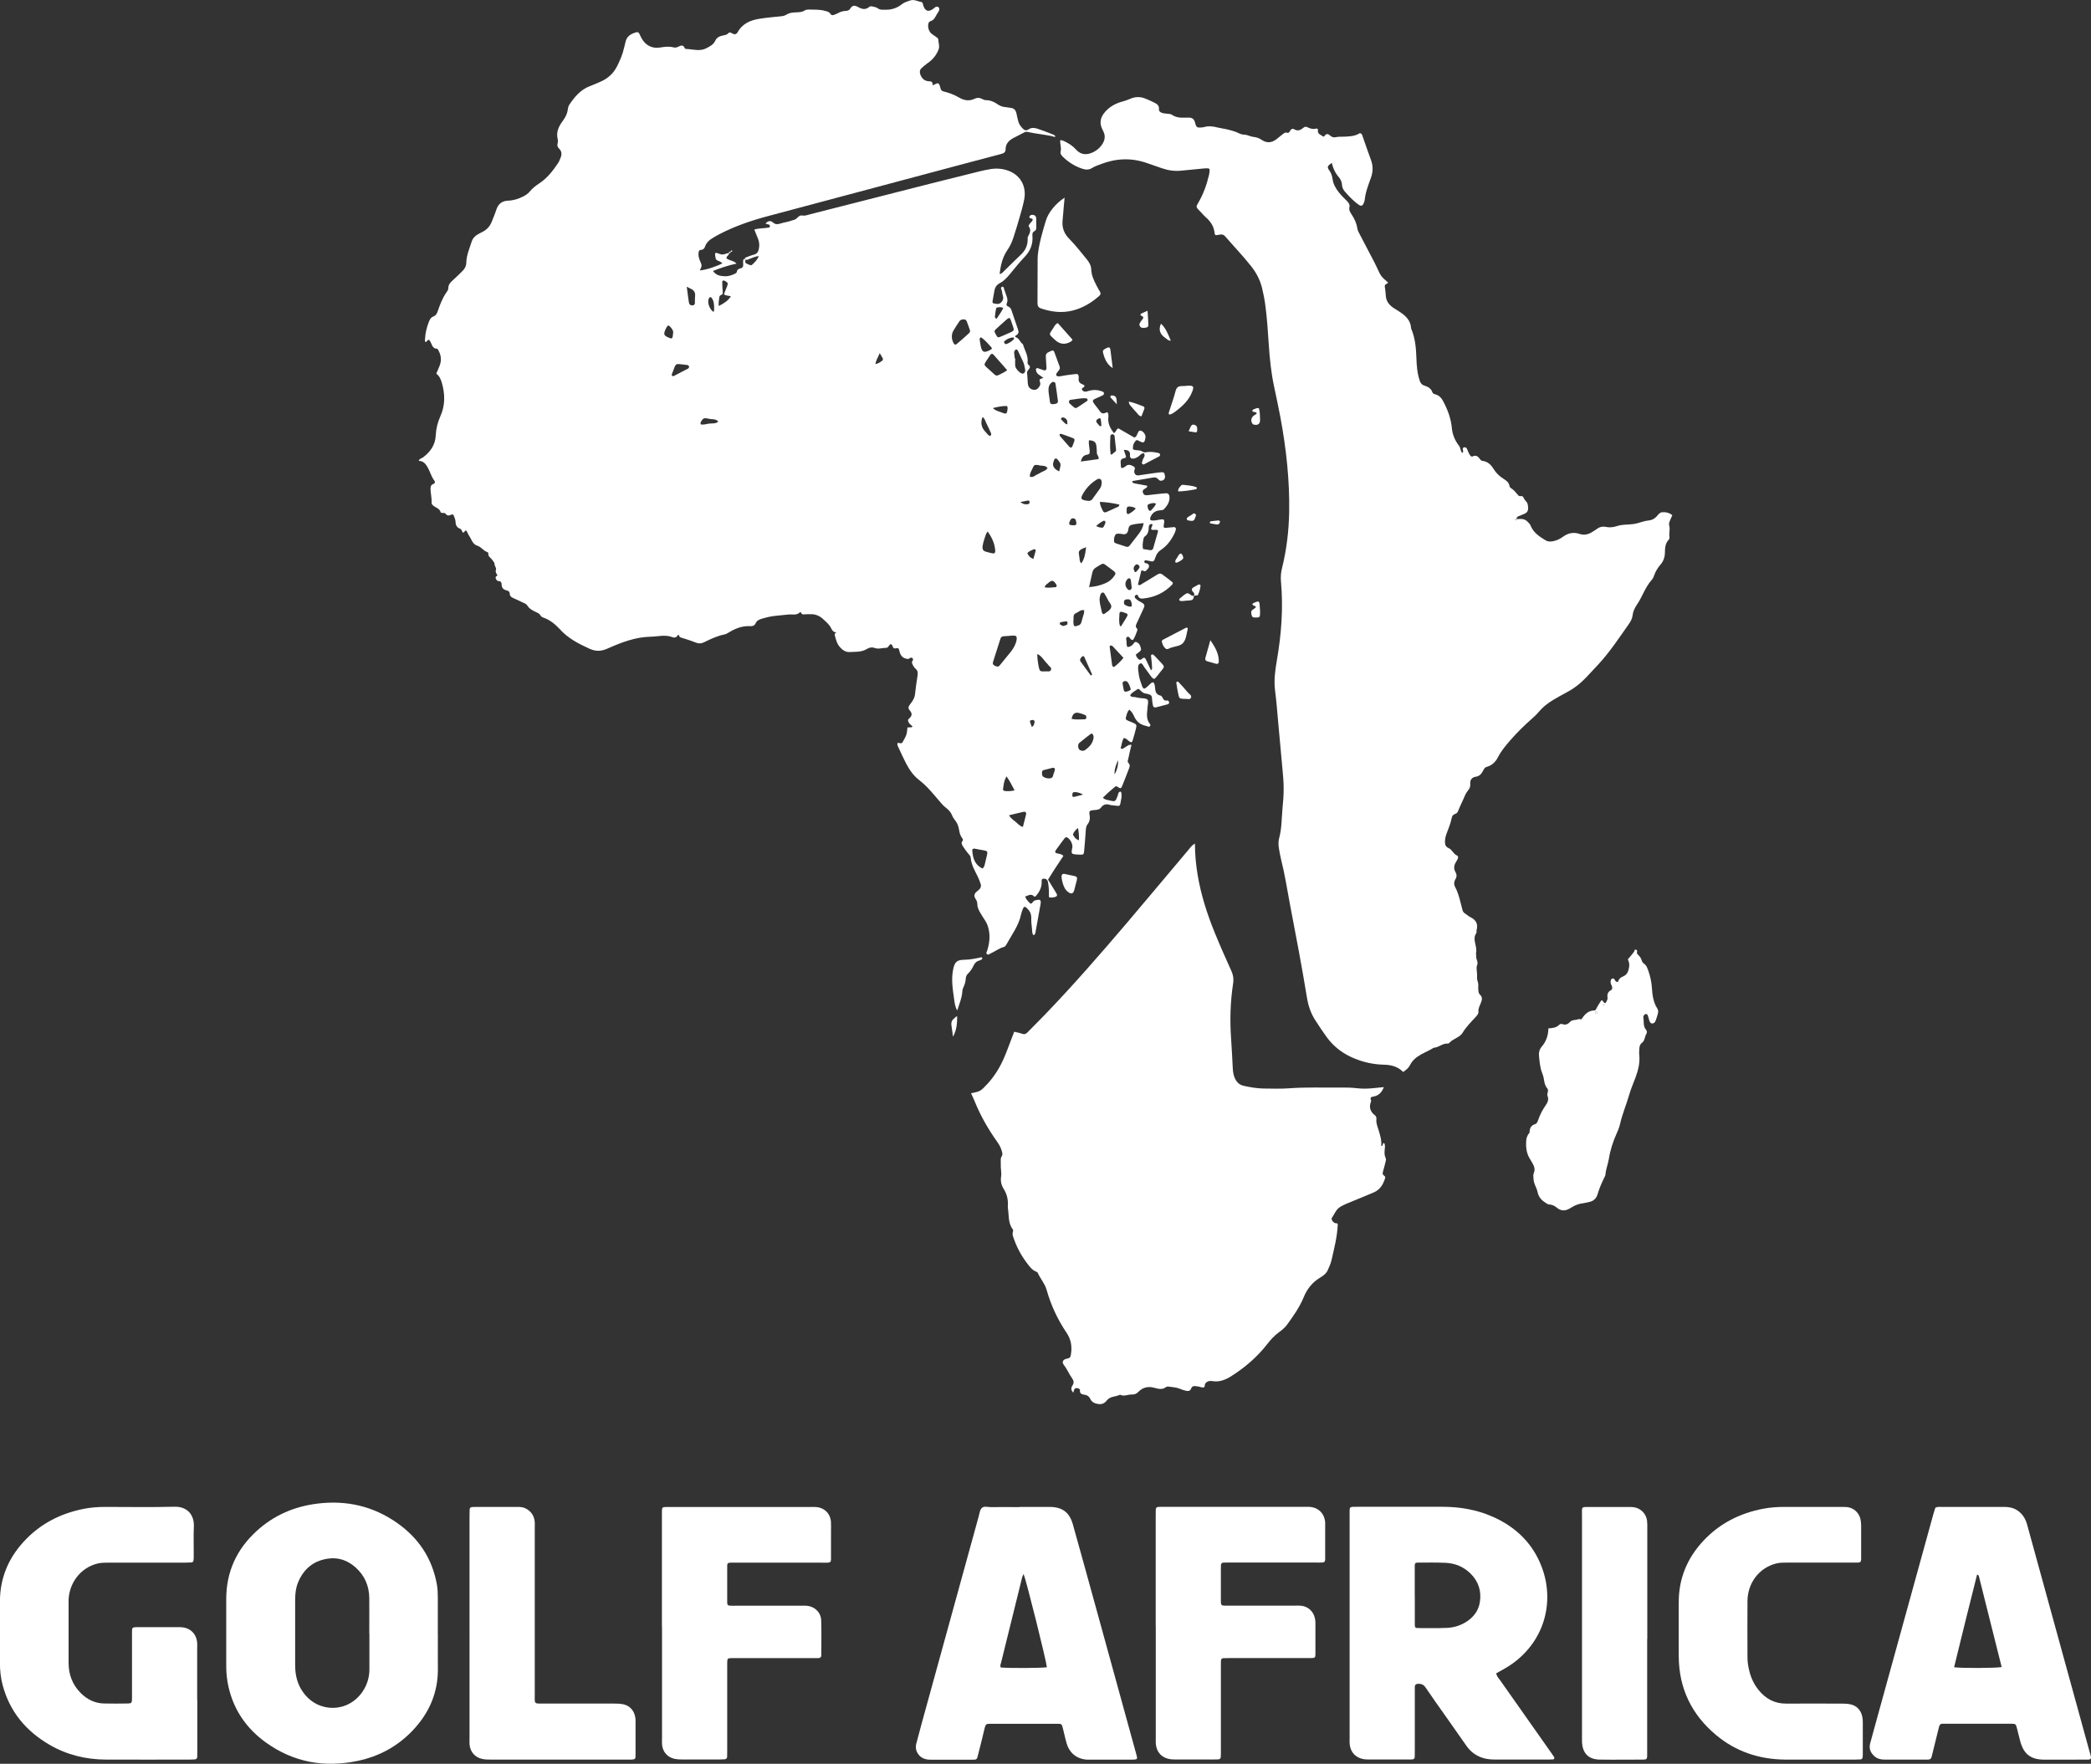 <?xml version="1.0" encoding="UTF-8"?>
<svg id="Layer_2" data-name="Layer 2" xmlns="http://www.w3.org/2000/svg" viewBox="0 0 341.05 287.67">
  <rect x="0" y="0" width="341.05" height="287.67" fill="#333333" stroke="none"/>
  <defs>
    <style>
      .cls-1 {
        fill: #fff;
        stroke-width: 0px;
      }
    </style>
  </defs>
  <g id="Layer_1-2" data-name="Layer 1">
    <g>
      <path class="cls-1" d="M184.45,121.88c-.14.59-.28,1.17-.4,1.77-.05.25-.21.56-.03.75.42.42.18.79.03,1.19-.34.89-.68,1.77-1.04,2.65-.15.37-.27.4-.66.14-.15-.1-.29-.22-.45-.09-.69.58-1.38,1.16-2.01,1.82.31.33.66.34.98.42,1.06.26,1.05.25,1.44-.78.08-.22.06-.52.36-.63.19-.07.29.22.26.74,0,.09,0,.17-.02.26-.31,1.64-.05,1.35-1.57,1.21-.09,0-.18-.01-.26-.04-.59-.2-1.08-.14-1.48.4-.35.48-.93.39-1.43.46-.42.06-.55.2-.48.59.12.62.12,1.17-.31,1.71-.3.38-.27.9-.31,1.37-.08.99-.14,1.98-.24,2.97-.06.6-.11.62-.74.6-.26,0-.52-.02-.78-.05-.49-.06-.57-.16-.49-.67.03-.17.07-.34.09-.51.06-.55-.38-1.36-.89-1.59-.09-.04-.28.02-.34.1-.45.58-.88,1.18-1.31,1.77-.13.17-.28.33-.26.58.36.32.92.13,1.34.57-.44.66-.9,1.34-1.34,2.02-.4.61-.78,1.24-1.17,1.86.36.58.72,1.16,1.07,1.74.11.18.23.37.33.56.13.24.07.43-.17.5-.33.09-.66.19-1.08.06,0-.75.01-1.52-.13-2.28-.03-.17-.06-.35-.15-.49-.16-.24-.44-.27-.7-.23-.19.03-.22.23-.21.41.05.92-.32,1.68-.91,2.36-.09.1-.23.22-.32.11-.49-.52-.94-.14-1.44,0,.09.47.43.75.71,1.06.13.15.31.15.43-.03.13-.18.26-.34.49-.4.75-.17,1-.17.85.7-.27,1.53-.55,3.06-.83,4.59-.03.17-.09.33-.32.4-.26-.31-.19-.71-.24-1.07-.08-.6-.13-1.21-.12-1.81,0-.61-.23-1.07-.66-1.48-.39-.38-.53-.37-.72.11-.11.28-.22.57-.28.86-.39,1.87-1.55,3.36-2.43,4.98-.08.14-.22.29-.37.33-.77.2-1.39.7-2.09,1.02-.22.1-.45.36-.69.13-.19-.17.01-.4.07-.59.33-1.09.48-2.19.25-3.32-.11-.56-.29-1.08-.61-1.56-.26-.4-.52-.8-.76-1.21-.26-.45-.5-.91-.5-1.45,0-.09-.02-.17-.03-.26-.04-.47-.58-.81-.42-1.32.13-.43.61-.6.86-.94.16-.21.23-.48.14-.74-.14-.41-.28-.82-.47-1.2-.5-1.01-1.07-1.98-1.17-3.14-.02-.28-.24-.44-.4-.65-.29-.37-.59-.75-.84-1.15-.17-.28-.38-.59-.07-.94.13-.15,0-.31-.1-.46-.29-.39-.41-.84-.48-1.32-.09-.6-.31-1.16-.71-1.64-.16-.2-.31-.42-.4-.66-.21-.55-.57-.95-1.03-1.3-.34-.26-.64-.58-.92-.91-1.09-1.28-2.13-2.6-3.49-3.64-1.26-.97-1.97-2.38-2.64-3.79-.28-.58-.54-1.17-.82-1.76-.08-.17-.06-.33,0-.5h-.02c.7.13.7.13.93-.3.18-.35.39-.68.51-1.05.11-.36.12-.76.17-1.15.25-.01.5-.02.67-.03.15-.06.18-.14.09-.21-.24-.19-.47-.38-.6-.66-.1-.21-.11-.37.1-.55.51-.45.56-.82.11-1.33-.26-.29-.24-.53-.07-.81.16-.26.37-.48.53-.74.2-.33.36-.67.4-1.08.11-1.03.26-2.06.42-3.08.06-.41.04-.77-.3-1.06-.3-.26-.48-.61-.61-.98-.1-.27.42-.53.03-.8-.28-.2-.45.18-.7.16-.77-.08-1.19-.46-1.38-1.28-.12-.49-.12-.53-.65-.45-.4.06-.38-.21-.49-.43-.15-.31-.33-.33-.53-.05-.13.19-.24.39-.47.39-.64,0-1.26.26-1.92.02-.42-.16-.84-.08-1.24.17-.88.54-1.89.45-2.85.5-.63.03-1.15-.34-1.56-.81-.5-.57-.67-1.29-.85-2-.06-.24.32-.38.28-.38-.72-.05-.79-.71-1.12-1.13-.35-.43-.77-.82-1.19-1.18-.55-.46-1.19-.7-1.92-.67-.39.01-.78-.01-1.17.03-.34.03-.4-.51-.5-.39-.56.62-1.28.34-1.93.41-.69.08-1.38.14-2.06.21-.78.07-1.53.26-2.28.48-.43.13-.81.29-1,.74-.16.38-.52.49-.86.47-1.37-.09-2.53.41-3.66,1.11-.18.11-.39.21-.6.25-1.16.23-2.21.73-3.26,1.25-.5.25-.96.25-1.48.03-.72-.3-1.47-.51-2.21-.75-.17-.05-.34-.09-.39-.28-.07-.23-.15-.28-.3-.05-.2.3-.5.36-.8.24-1.18-.47-2.38-.1-3.57-.08-2.52.05-4.82.95-7.07,1.95-.99.44-1.87.47-2.85.03-1.54-.7-3.04-1.45-4.3-2.61-.19-.17-.37-.36-.54-.55-.78-.82-1.62-1.56-2.72-1.93-.21-.07-.39-.19-.5-.39-.16-.29-.45-.39-.72-.52-.55-.26-1.09-.53-1.42-1.08-.16-.27-.48-.36-.75-.49-.51-.24-1.01-.49-1.53-.71-.34-.15-.58-.33-.58-.75,0-.28-.21-.43-.5-.5-.51-.12-.83-.41-.82-.99,0-.27-.12-.51-.45-.52-.25,0-.37-.17-.48-.37-.13-.25-.04-.4.19-.5.03-.01.06-.07.05-.09-.16-.29-.38-.52-.23-.94.09-.27-.26-.58-.24-.95,0-.17-.21-.36-.31-.54-.23-.39-.78-.58-.7-1.16,0-.06-.08-.17-.15-.19-.64-.19-1-.84-1.61-1.03-.56-.18-.84-.6-1.04-1.05-.18-.39-.46-.71-.61-1.1-.18-.47-.32-.4-.56-.06-.1.14-.22.04-.28-.09-.09-.2-.16-.42-.38-.5-.54-.18-.72-.65-.72-1.1,0-.37-.16-.64-.26-.95-.09-.29-.24-.31-.47-.21-.35.17-.63.19-.9-.18-.19-.25-.71.03-.81-.27-.2-.63-.82-.7-1.21-1.06-.13-.12-.26-.23-.25-.42.04-.77-.16-1.52-.18-2.28,0-.36.06-.68.48-.82.27-.09.28-.37.15-.53-.48-.62-.67-1.38-1.03-2.05-.33-.61-.71-1.17-1.52-1.18.11-.38.47-.39.7-.57,1.2-.9,2-2.03,2.07-3.58.05-1.09.31-2.13.76-3.13.8-1.78.77-3.61.24-5.45-.17-.59-.42-1.14-.91-1.49.19-.44.34-.79.49-1.15.38-.89.35-1.76-.12-2.61-.06-.11-.15-.3-.22-.3-.74,0-.83-.63-1.08-1.1-.26-.49-.3-.49-.78.02-.23-.15-.12-.38-.12-.56.04-.91.26-1.8.58-2.65.15-.4.32-.8.78-.98.39-.15.58-.47.71-.86.36-1.06.75-2.11,1.4-3.04.15-.21.33-.46.32-.7,0-.66.41-1.01.83-1.39.48-.43.94-.9,1.41-1.35.43-.4.69-.88.7-1.48.03-1.19.52-2.27.87-3.38.18-.56.56-.96,1.08-1.24.23-.12.46-.24.69-.36.73-.36,1.23-.94,1.52-1.69.25-.64.53-1.28.74-1.94.31-.94.94-1.42,1.91-1.46.88-.03,1.7-.29,2.48-.69.39-.2.75-.43,1.03-.77.44-.54.99-.97,1.57-1.35,1.3-.85,2.22-2.05,3.07-3.31.17-.25.27-.54.39-.82.24-.56.26-1.09-.22-1.55-.23-.23-.34-.47-.25-.81.06-.24.08-.52.02-.76-.28-1.12.17-2.05.8-2.9.45-.61.78-1.23.86-1.98.03-.25.11-.52.25-.72.85-1.27,1.81-2.42,3.3-3,.6-.23,1.2-.49,1.79-.75,1.24-.53,2.16-1.41,2.75-2.63.43-.9.84-1.8,1.05-2.78.07-.34.19-.67.25-1.01.19-1,.92-1.4,1.8-1.64.19-.05.35.03.44.19.15.26.25.55.4.81.67,1.17,1.72,1.7,3.03,1.49.73-.12,1.44-.21,2.17-.02.2.05.45.04.63-.04.46-.19.91-.55,1.22.19.02.06.15.1.22.11,1.1.03,2.21.45,3.31-.13.58-.31,1.15-.58,1.44-1.23.23-.52.73-.74,1.24-.84.35-.07.65-.1.91-.39.22-.25.48,0,.7.1.34.17.61.08.78-.22.78-1.44,2.1-1.99,3.6-2.22,1.15-.18,2.31-.29,3.47-.4.31-.03.59-.08.86-.25.49-.3.84-.35,1.53-.39.51-.03,1.03,0,1.49-.31.16-.11.41-.15.62-.15.91.02,1.82-.03,2.71.22.34.09.67.14.87.49.12.22.34.24.56.16.2-.08.41-.14.6-.25.38-.21.77-.37,1.22-.39.31-.01.67-.07.81-.33.43-.75.91-.55,1.5-.22.51.28,1.09.35,1.58-.07.2-.17.38-.16.59-.11.29.08.63.11.85.29.39.31.79.22,1.23.24,1.05.03,1.95-.29,2.76-.93.38-.3.85-.42,1.3-.58.67-.23,1.25.17,1.87.26.06,0,.13.11.17.18.04.07.03.17.06.25q.45,1.58,1.69.65c.23-.17.44-.47.79-.27.24.13.24.51-.05.9-.37.5-.5,1.2-1.24,1.42-.28.08-.37.46-.36.78.02.5.19.94.57,1.26.23.19.5.33.74.52.13.1.34.24.34.37.02.58.29,1.12.03,1.75-.38.92-.97,1.61-1.77,2.16-.35.25-.68.53-1,.82-.24.22-.3.52-.23.84.19.77.73,1.3,1.54,1.29.54,0,.49.34.54.66.97-.5.99-.5,1.26.47.08.28.18.44.48.52.88.21,1.72.52,2.51.98.82.49,1.68.66,2.59.21.37-.18.74-.19,1.12,0,.23.11.48.24.73.24.73,0,1.34.29,1.92.69.4.28.84.42,1.33.45.26.02.51.1.77.12.56.05.83.38.94.91.08.42.19.84.29,1.26.11.43.35.78.65,1.11.32.35.6.53,1.09.19.4-.28.93-.23,1.39-.08.86.29,1.7.62,2.55.95.14.06.33.12.36.33-.02.03-.05.08-.06.07-1.42-.4-2.89-.47-4.32-.79-.21-.05-.41-.09-.62.02-.61.32-1.23.62-1.84.95-.73.39-1.26.94-1.26,1.82,0,.52-.32.67-.71.77-1.71.46-3.42.91-5.14,1.36-11.02,2.94-22.04,5.87-33.06,8.82-2.68.72-5.29,1.62-7.76,2.9-.42.22-.83.46-1.23.71-.49.3-.9.7-1.09,1.24-.13.37-.3.61-.71.62-.27,0-.35.21-.38.44-.07.49.06.94.25,1.38.33.76.31.76-.04,1.53.96-.08,2.58-.59,3.66-1.15-.21-.3-.56-.34-.84-.5-.14-.08-.23-.21-.26-.4-.16-.9-.14-.96.7-.63.58.23.99-.1,1.48-.18l.02.02c.06.36-.4.43-.43.84.42.42,1.18.35,1.65.89-1.33.27-2.55.7-3.84,1.19.5.74,1.23.84,1.94.87.51.02,1.03-.13,1.5-.35.2-.09.43-.17.46-.41.06-.38.33-.46.63-.54.29-.07.42-.26.4-.57-.02-.26-.03-.51,0-.77.01-.17.17-.14.29-.14.16.2-.09.53.2.68.22.12.46.22.7.3.07.02.18,0,.24-.06.43-.38.84-.78,1.13-1.42-.61.02-1.02.29-1.46.42-.27.08-.53.33-.83.09-.03-.14,0-.24.15-.29.45-.16.89-.36,1.34-.47.5-.13.7-.47.79-.92.12-.56.09-1.12-.13-1.66-.19-.48-.38-.95-.61-1.51.78-.23,1.56-.19,2.31-.31.13-.02.25-.08.24-.24,0-.14-.09-.24-.22-.28-.08-.03-.17-.02-.25-.05-.08-.02-.16-.06-.25-.1.37-.39.77-.57,1.23-.16.37.33.76.31,1.21.16.45-.15.92-.22,1.38-.34.29-.08.57-.21.86-.27.5-.11.71-.81,1.3-.7.5.09.94-.11,1.38-.22,6.49-1.64,12.98-3.31,19.47-4.96,2.72-.69,5.45-1.37,8.17-2.04.59-.14,1.18-.27,1.78-.36.96-.14,1.9-.06,2.81.27,1.96.71,3.01,2.53,2.61,4.65-.2,1.06-.51,2.1-.81,3.14-.29,1.04-.62,2.07-.95,3.1-.23.75-.57,1.44-1.01,2.09-.79,1.16-1.08,2.48-1.25,3.87.37-.04.51-.27.7-.45.93-.9,1.84-1.83,2.79-2.72.7-.66,1.07-1.45,1.09-2.41,0-.17-.03-.37.05-.51.27-.54.59-1.05.13-1.66-.05-.06.02-.25.09-.35.12-.18.29-.32.42-.49.24-.3.14-.44-.22-.49-.13-.02-.23-.14-.19-.27.04-.11.15-.23.25-.26.46-.12.84.09.86.51.03.52,0,1.04.01,1.56,0,.23-.06.43-.28.54-.32.16-.38.41-.35.75.12,1.32-.3,2.44-1.23,3.42-.86.91-1.65,1.89-2.45,2.86-.47.57-.96,1.12-1.63,1.46-.5.26-.78.66-.88,1.21-.11.59-.22,1.19-.32,1.78-.02.12.03.28.17.31.42.09.87.21,1.22-.13.29-.28.44-.63.31-1.06-.07-.25-.12-.51-.15-.76-.03-.26-.37-.62.03-.75.29-.09.29.35.38.57.12.28.19.57.3.86.16.41.27.82.07,1.26-.11.24-.02.44.21.52.32.11.47.35.57.65.35,1.02.69,2.05,1.04,3.07.14.4.16.76-.31.99-.16.08-.23.24.04.34.52.2.63.82,1.08,1.1.28.99.91,1.89.76,2.98-.05.37.41.5.39.74-.02.26-.32.48-.44.74-.06.14-.02.34,0,.51.03.47.06.95.09,1.42.05.68.47,1.06,1.16,1.06.35,0,.86-.55.88-.98,0-.13-.03-.26-.08-.38-.19-.5.28-.41.57-.61-.25-.17-.47-.33-.69-.48-.27-.17-.44-.41-.5-.72-.02-.13-.05-.26.08-.34.06-.04.16-.04.23-.02.33.11.65.24.98.34.23.07.43-.09.42-.34-.03-.6-.06-1.21-.11-1.81-.04-.4.1-.67.46-.82.16-.07.31-.14.47-.22.2-.1.37,0,.43.15.31.81.6,1.62.89,2.43.08.22.02.43-.12.61-.11.14-.22.27-.32.41-.1.14-.19.34-.07.46.1.1.32.14.47.12.34-.03.68-.12,1.02-.17.56-.08,1.11-.16,1.67-.21.34-.03.43.08.46.45,0,.09.01.17,0,.26-.08.51.17.8.63.97.12.04.22.13.32.2,0,.22-.17.3-.3.38-.13.09-.17.21-.1.32.06.1.17.2.28.25.3.12.6-.02.88-.1.65-.18,1.28-.18,1.91.04.2.07.45.09.5.34.05.27-.19.35-.38.45-.19.1-.39.18-.59.27-.98.43-1.12.41-.31,1.43.19.24.38.47.55.73.28.43.6.57,1.07.29.17-.1.33.01.36.22.03.17.04.35.02.52-.13,1.02.31,1.83.89,2.61.4-.14.34-.62.74-.77.86.49,1.75,1.01,2.59,1.49.34-.07.37-.31.47-.49.15-.24.17-.65.55-.63.4.03.85.65.82,1.03-.02.21-.06.43-.13.63-.08.24-.26.32-.51.22-.08-.03-.16-.07-.24-.11-.23-.1-.51-.34-.71-.13-.33.34-.5.79-.47,1.29.01.17.16.19.28.22.42.1.9,0,1.26.26.29.21.52.13.82.09.6-.09,1.21.02,1.8.15.11.02.25.13.28.22.02.09-.05.28-.13.32-.83.45-1.68.89-2.52,1.32-.14.07-.36-.13-.32-.28.03-.12.09-.24.11-.37.07-.39.54-.7.22-1.17-.44-.02-.65.38-.97.58-.22.14-.45.25-.71.29-.37.06-.58-.1-.6-.46,0-.09.01-.17.01-.26q-.02-.73-1.01-.69c.13.38.25.74.35,1.04.01.24-.13.28-.25.3-.4.06-.65.23-.62.67.02.26.02.52.05.77.02.17.18.19.29.15.16-.05.33-.14.45-.25.44-.41.87-.24,1.3,0,.2.12.32.27.19.52-.05.11-.08.25-.06.37.04.4.31.63.7.58.77-.1,1.54-.23,2.31-.34.47-.07.94-.13,1.42-.17.39-.03.51.11.57.53.03.22.05.42-.11.61-.22.26-.68.35-.9.08-.25-.3-.51-.43-.89-.36-1.14.2-2.28.39-3.42.58,0,.26.15.33.33.37.71.13,1.42.26,2.12.39,0,.28-.17.35-.31.44-.27.16-.55.31-.4.7.11.29.25.47.84.39.56-.07,1.12-.14,1.67-.19.43-.05.86-.09,1.29-.11.29-.01.47.18.51.47.12.86-.31,1.5-.84,2.09-.23.25-.56.2-.85.24-.66.09-1.11.45-1.38,1.05-.07.16-.11.33,0,.54.58.16,1.16-.06,1.75-.13.41-.05.52.07.47.51-.03.21-.08.42-.09.64,0,.15.12.24.25.24.47-.03.94-.1,1.42-.13.25-.02.39.18.32.43-.06.21-.12.42-.22.61-.52,1.06-1.21,2.02-2.2,2.67-.48.31-.73.7-.9,1.2-.05.16-.11.33-.19.48-.09.16-.22.25-.43.2-.33-.07-.67-.14-1.01-.19-.05,0-.15.09-.18.15-.03.07,0,.16.03.23.01.04.06.08.09.08.31.04.62.14.64.5,0,.32-.27.53-.48.74-.24.26-.47-.1-.77-.02-.19.76-.38,1.54-.56,2.3.32.18.48,0,.64-.11.86-.51,1.71-1.02,2.55-1.55.29-.18.54-.2.82.02.57.45,1.19.85,1.7,1.33-.05.15-.06.25-.12.3-1.27,1.34-2.85,2.07-4.67,2.27-.41.04-.76.02-.92-.47-.06-.19-.29-.17-.43-.03-.14.14-.11.34.01.46.18.18.39.35.61.47,1.16.61.97.64.51,1.68-.28.63-.58,1.26-.87,1.88-.15.32-.32.62.04.93.06.05.05.25.01.35-.21.51-.36,1.06-.69,1.5-.11-.02-.2-.02-.26-.06-.25-.12-.32-.62-.69-.43-.26.13-.12.47-.1.71.02.3-.03.61.14.92.39,0,.71-.16.96-.49.28-.38.38-.4.66-.24.43.24.52.67.61,1.09.02.1-.07.25-.15.33-.22.2-.47.36-.68.52-.01.29.14.45.27.62.22.3.46.35.75.08.23-.22.44-.22.59.11.26.58.55,1.16.84,1.78.3-.24.14-.5.16-.72.01-.21-.03-.43-.05-.65-.04-.34-.08-.68-.11-1.03,0-.06.08-.15.14-.17.07-.02.18-.01.24.03.19.17.38.35.55.54,1.58,1.77,1.47,1.06.15,2.85-.15.21-.34.38-.5.55-.34-.01-.46-.27-.62-.47-.34-.45-.65-.92-1-1.36-.21-.26-.37-.79-.68-.69-.45.14-.4.7-.36,1.11.06.56.13,1.12.31,1.65.54,1.65.48,1.72,1.68.55.06-.06.13-.12.2-.16.18-.11.34-.07.41.12.07.2.13.42.14.63.03.64.15,1.2.92,1.36.13.03.27.23.33.37.16.38.41.5.8.42.07-.01.21.15.24.25.06.19-.06.33-.25.38-.63.17-1.25.33-1.88.49-.25.06-.43-.03-.49-.27-.07-.29-.11-.59-.14-.89-.07-.69.06-.87-.98-1.08-.13-.03-.27-.03-.38-.09-.15-.08-.29-.18-.41-.29-.45-.46-.45-.48-.86-.18-.34.25-.74.43-.96.84.2.35.54.23.81.29.29.07.59.13.89.16,1.31.1,1.34.14,1.15,1.38-.02.13-.02.26-.03.39-.1.86-.19,1.72.42,2.46.08.1.08.24-.01.36-.1.13-.23.07-.35.04-.08-.02-.16-.07-.24-.08-.9-.19-1.56-.64-1.96-1.51-.19-.41-.4-.85-.83-1.15-.31.34-.39.71-.49,1.07-.14.48-.1.56.39.77.2.09.4.15.6.24.71.3.76.37.59,1.05-.17.67-.36,1.33-.56,1.99-.06.19-.21.24-.4.13-.33-.19-.54-.55-.99-.64-.36.51-.34,1.13-.54,1.66.28.26.43.04.59-.05.26-.15.51-.32.77-.48.1.11.2.22.29.33ZM164.89,103.69c-.37.03-.8.05-1.24.09-.24.02-.39.15-.47.38-.41,1.27-.82,2.55-1.22,3.82-.09.29.02.49.31.61.44.19.58.19.8-.08.6-.73,1.2-1.47,1.8-2.21.41-.51.72-1.08.9-1.71.06-.2.07-.43.05-.64,0-.1-.14-.24-.24-.26-.21-.04-.43-.01-.7-.01ZM177.62,95.76c1.05-.08,1.87-.29,2.66-.63.44-.19.83-.45,1.15-.81.72-.83.65-.9-.17-1.48-.11-.07-.21-.15-.31-.23-1.23-.88-.79-.87-2.2-.05-.32.19-.5.46-.58.8-.17.75-.34,1.49-.54,2.4ZM186.53,85.32c-.7.06-1.29.12-1.88.26-.27.06-.47.19-.55.47-.1.33-.07.71-.36.95-.35.28-.74.05-1.12.05-.13,0-.26-.02-.39,0-.08,0-.18.03-.23.09-.27.31-.31.71-.3,1.1,0,.34.32.37.55.46.45.16.91.28,1.35.44.28.11.49.06.67-.18.47-.62.96-1.22,1.43-1.84.36-.48.7-.98.83-1.79ZM155.25,54.94c0,.39.12.75.32,1.09.09.16.26.25.43.11.53-.44,1.06-.89,1.57-1.36.87-.78.73-.58.38-1.64-.08-.25-.18-.49-.27-.73-.12-.29-.35-.35-.64-.31-.22.03-.42.09-.55.29-.33.51-.68,1-.98,1.53-.17.3-.27.64-.26,1.01ZM164.28,60.38c-.79-.89-1.5-1.7-2.21-2.51-.17-.2-.36-.22-.53,0-.08.1-.15.21-.22.32-.98,1.53-1.05,1.11.29,2.34,1.05.97.75.89,2.08.23.15-.07.28-.18.59-.38ZM179.69,78.79s0-.09,0-.13c-.01-.51-.34-.72-.76-.47-.9.54-1.62,1.26-2.17,2.14-.62.99-.51,1.21.62,1.35.32.04.59,0,.79-.28.4-.55.81-1.1,1.2-1.66.2-.28.31-.61.31-.96ZM186.45,89.55c.38.06.75.13,1.14.18.24.03.43-.07.5-.3.27-.91.53-1.82.78-2.73.04-.14-.05-.26-.19-.28-.21-.02-.43.02-.64.01-.3-.02-.35-.17-.21-.42.06-.11.09-.24.13-.36.04-.1,0-.17-.11-.18-.08,0-.18,0-.24.03-.15.1-.23.25-.24.43-.02.61-.08,1.2-.67,1.58-.12.08-.18.29-.21.45-.08.5-.2,1.01-.05,1.57ZM162.89,55.01c.08-.02.17-.04.24-.07.59-.25,1.19-.5,1.78-.77.44-.2.52-.36.35-.81-.67-1.85-.33-1.91-1.87-.54-.32.29-.64.58-.96.87-.14.12-.26.28-.2.45.1.28.27.53.42.78.04.06.15.07.23.1ZM160.27,141.66c.28-.29.32-.55.38-.8.56-2.56.88-1.88-1.71-2.45-.04,0-.09,0-.13,0-.13.04-.24.11-.23.26.08,1.25.38,2.38,1.68,2.99ZM176.27,75.28c1.08-.15,2-.28,2.91-.4.1-.45-.29-.66-.28-1.01,0-.34-.03-.69-.06-1.03-.07-.74-.37-.99-1.23-1.03-.08.56.08,1.11.12,1.66.03.5,0,.62-.5.71-.57.11-.77.46-.95,1.1ZM161.09,86.68c-.35.44-.41.92-.57,1.35-.12.32-.19.66-.25,1.01-.08.58.07.81.6.96.33.1.67.18,1.01.25.31.07.47-.08.45-.43-.08-1.15-.53-2.15-1.24-3.13ZM171.02,63.88c.08.56.15,1.11.23,1.67.05.34.27.4.56.37.13-.01.26-.03.38-.06.24-.06.39-.21.36-.46-.12-.94-.25-1.88-.4-2.82-.05-.29-.35-.38-.59-.21-.53.38-.57.93-.54,1.51ZM183.24,107.29c-.6-.64-1.17-1.27-1.76-1.89-.07-.08-.22-.13-.33-.12-.16.01-.17.18-.15.3.11.89.23,1.78.36,2.67.03.19-.02.43.33.55.54-.41,1.06-.89,1.55-1.51ZM179.34,97.72c.03.32.04.58.09.83.09.46.2.92.31,1.38,0,.04.03.08.06.11.09.1.22.17.33.08.4-.31.94-.56,1.1-1.05.14-.42-.29-.77-.47-1.14-.17-.35-.37-.68-.56-1.02-.08-.14-.17-.31-.39-.26-.19.04-.28.21-.33.36-.08.24-.11.5-.14.69ZM118.08,47.97c.19-.48.38-.91.54-1.35.15-.43.09-.53-.37-.8-.25-.14-.45-.07-.45.18.01.51.02,1.03.08,1.54.03.29.01.49-.31.59-.1.03-.21.17-.23.27-.07.49-.17.98-.11,1.51,1.05-.54,1.45-.86,1.98-1.54-.33-.22-.78-.05-1.14-.4ZM178.37,120.25c0-.12,0-.17-.02-.21-.05-.11-.08-.25-.16-.33-.1-.11-.24-.05-.34.03-.61.47-1.22.94-1.81,1.43-.26.22-.24.77-.02,1.06.17.22.67.31.94.12.76-.53,1.34-1.19,1.41-2.1ZM165.54,58.48s.03,0,.04,0c0,.39-.02.78,0,1.16.04.56.99,1.49,1.36,1.27.5-.3.19-.85.13-1.29-.03-.25-.15-.5-.25-.73-.25-.55-.51-1.09-.77-1.64-.08-.16-.21-.32-.38-.22-.13.08-.26.28-.26.42,0,.34.07.68.11,1.02ZM164.57,132.97c.33.55.75.79,1.1,1.09.35.29.64.68,1.17.81.18-.69.35-1.34.51-2.01.08-.32-.09-.52-.4-.45-.75.16-1.49.35-2.37.56ZM170.45,109.51c.32-.07.78.13.95-.21.21-.43-.31-.62-.49-.93-.02-.04-.05-.07-.08-.1-.55-.52-.89-1.25-1.6-1.59-.14-.07.07,1.87.32,2.55.07.19.22.25.39.27.17.02.34,0,.51,0ZM175.09,101.15s-.01,0-.02,0c.01.26,0,.52.05.77.02.09.18.25.24.23.4-.1.87-.13,1.01-.65.07-.25.14-.49.21-.74.11-.4.3-.79.25-1.23-.56-.14-.92.31-1.36.49-.26.1-.38.33-.37.62,0,.17,0,.34,0,.51ZM179.4,81.85c0,.6.28,1.03.49,1.48.1.23.3.29.53.2.55-.24,1.09-.47,1.63-.74.2-.1.5-.11.52-.49-1.03-.25-2.07-.38-3.16-.45ZM177.38,65.14c-.06-.06-.11-.16-.17-.17-.9-.08-1.78.16-2.66.25-.18.02-.27.4-.13.54.24.24.5.46.76.68.14.12.32.15.48.05.57-.37,1.14-.74,1.7-1.13.04-.03.02-.15.03-.23ZM110.74,59.38c-.33-.05-.56.08-.68.41-.16.44-.34.87-.5,1.3-.02.06.03.17.09.22.05.04.16.06.22.03.8-.4,1.59-.81,2.37-1.23.09-.05.17-.22.15-.32-.02-.1-.15-.23-.25-.25-.46-.07-.93-.11-1.41-.16ZM169.24,75.84c-.49-.04-.59,0-.79.47-.19.46-.53.89-.47,1.44.58.21.91-.31,1.37-.45.08-.03.15-.08.23-.13.42-.29.98-.35,1.28-.82-.37-.54-1-.3-1.5-.49-.04-.01-.09-.01-.13-.02ZM112.01,46.76c.12.9.21,1.57.3,2.24.02.17.05.34.1.5.06.22.37.37.63.3.18-.05.3-.16.3-.35.01-.38-.01-.77.03-1.15.07-.6-.18-.97-.71-1.21-.15-.07-.29-.14-.65-.33ZM173.01,70.74c-.08.05-.18.09-.19.14-.02.07.01.17.06.23.5.58,1,1.16,1.51,1.73.23.26.42.22.55-.12.52-1.33.46-1.09-.62-1.52-.43-.17-.88-.31-1.31-.46ZM164.17,126.63c-.44.73-.48,1.45-.58,2.14,0,.06.08.16.14.19.27.13,1.2.1,1.75-.05-.4-.75-.76-1.51-1.31-2.28ZM159.79,55.42c.04.26.08.52.12.77.23,1.32.55,1.47,1.74.81.12-.07.17-.21.07-.32-.51-.57-1-1.15-1.62-1.61-.13-.1-.24,0-.29.13-.03.07-.02.16-.02.23ZM171.73,125.22c-.43.11-.93.23-1.42.36-.17.04-.34.12-.35.31-.01.29-.05.65.24.82.37.22.81.32,1.23.2.31-.09.34-.46.43-.74.07-.2.16-.4.19-.61.03-.16,0-.34-.32-.34ZM160.24,68.03q-.47,1.31.37,2.27c.17.19.34.38.51.57.12.14.29.27.44.18.15-.08.13-.29.05-.46-.25-.54-.48-1.1-.76-1.62-.17-.33-.22-.75-.61-.94ZM177.92,110.18c.07-.05.15-.09.22-.14-.43-.97-.85-1.94-1.29-2.9-.09-.19-.27-.15-.41,0-.22.23-.39.48-.17.79.54.75,1.1,1.5,1.65,2.25ZM114.28,69.21c.45.11.87-.04,1.29-.11.53-.09,1.13.07,1.59-.34-.43-.51-1.08-.32-1.62-.48-.12-.04-.26-.04-.38-.06-.29-.05-.51.06-.66.3-.11.18-.29.33-.23.69ZM182.84,102.16c.29-.46.58-.92.86-1.39.34-.59.31-.65-.37-.87-.12-.04-.24-.08-.37-.11-.21-.06-.36.07-.37.24-.02.67-.14,1.35.07,2.02,0,.03.07.05.17.11ZM109.79,54.34c.07-.32-.12-.63-.38-.94-.36-.41-.49-.41-.72.04-.57,1.11-.49,1.32.67,1.74.21.07.31-.06.35-.24.04-.16.04-.34.07-.6ZM174.8,117.26c.68.14,1.37.07,2.06.06.19,0,.33-.09.33-.3,0-.18-.05-.35-.24-.42-.28-.11-.57-.21-.86-.29q-1.11-.33-1.3.95ZM177.15,89.25c-1.49.53-1.21.71-1.09,1.7.04.32.02.68.31.93.45-.67.61-1.21.78-2.63ZM172.76,76.89c.3-1.21.31-1.21-.13-1.78-.1-.13-.24-.31-.38-.33-.26-.03-.31.24-.38.43q-.46,1.06.89,1.67ZM161.95,66.56c.43.45.92.51,1.34.68.87.36.97.35,1.06-.71,0-.07-.05-.15-.1-.31-.74-.03-1.46.13-2.3.33ZM181.16,74.14c.35,0,.44-.31.67-.41.17-.08.22-.25.2-.43-.08-.72-.15-1.44-.24-2.15-.02-.18-.14-.32-.33-.32-.19,0-.34.11-.35.3-.04,1-.11,2.01.05,3.01ZM116.48,50.34c0-.72-.04-1.31-.45-1.8-.09-.11-.24-.11-.32,0-.48.63,0,1.83.57,2.27.09.07.17,0,.18-.08.01-.17.02-.34.02-.39ZM163.64,50.24c-.35-.19-.61-.14-.86-.12-.11,0-.29.09-.3.17-.09.37-.14.75-.18,1.13-.02.18-.13.43.26.56.34-.54.75-1.06,1.07-1.73ZM184.44,112.45c-.11-.42-.25-.86-.54-1.22-.13-.17-.38-.17-.59-.1-.21.07-.22.23-.2.4.06.37.11.75.21,1.12.02.08.21.19.29.17.28-.06.59-.08.83-.38ZM170.42,95.8c.58.12,1.16,0,1.73-.03.17,0,.26-.24.16-.39-.51-.8-.72-.84-1.45-.2-.17.15-.43.25-.45.62ZM167.55,90.23c.38.64.38.63.99.95.13-.45.26-.89.38-1.34.05-.17-.15-.32-.32-.25-.38.17-.78.31-1.05.64ZM184.58,95.77c-.04-.34-.08-.72-.13-1.1-.02-.17-.09-.35-.28-.35-.11,0-.24.09-.32.18-.44.54-.38,1.19.16,1.69.07.06.24.05.35.03.06-.01.13-.1.17-.17.04-.07.04-.16.06-.28ZM184.53,98.93c.03-.09.08-.16.08-.24,0-.13-.03-.26-.06-.38-.11-.49-.31-.62-.82-.55-.23.03-.39.15-.41.41-.02.23.03.43.25.54.31.14.61.29.97.22ZM174.99,136.12c.38.63.39.63.98.95.05-.66-.01-1.27-.14-2.03-.45.35-.69.68-.84,1.08ZM185.26,82.93c-.41-.28-.75-.29-1.09-.32-.26-.02-.39.13-.4.37-.01.21-.02.43,0,.63.02.2.17.29.35.2.41-.22.8-.47,1.13-.88ZM175,85.68c.49.02.61-.1.55-.51-.02-.16-.08-.33-.16-.47-.13-.19-.55-.22-.68-.06-.26.31-.41.8-.26.92.03.03.07.06.11.06.17.03.34.05.45.06ZM188.52,82.13c-.39-.17-.75-.03-1.11.08-.17.05-.28.19-.24.39.05.26.08.54.31.69.15.1.31-.07.41-.21.23-.3.56-.53.64-.96ZM143.49,57.6c-.3.71-.61,1.15-.7,1.78.49-.09.79-.32,1.09-.54.16-.12.16-.3.07-.46-.1-.19-.21-.36-.46-.78ZM178.8,85.82c.26.1.37.16.49.18.61.14.65.11.88-.41.05-.12.11-.24.13-.36.01-.07-.01-.18-.06-.23-.05-.05-.17-.09-.22-.07-.42.21-.82.45-1.23.88ZM176.65,129.59c-.6-.32-1.04-.43-1.49-.39-.26.02-.25.32-.26.53-.02.25.17.27.35.23.4-.09.8-.21,1.41-.37ZM166.43,81.88c.39.34.83.44,1.28.34.17-.04.25-.22.21-.4-.03-.13-.12-.21-.27-.18-.41.08-.82.16-1.22.24ZM182.36,123.99c-.34.74-.62,1.49-.57,2.31.42-.71.62-1.49.57-2.31ZM185.44,92.01c-.11.06-.2.08-.26.14-.33.34-.36.62-.13,1.05.07.13.19.16.29.04.17-.19.35-.38.48-.6.05-.09.06-.28,0-.35-.1-.13-.26-.2-.39-.28ZM174.08,69.21c.04-.44,0-.78-.33-.98-.18-.11-.42-.24-.59-.08-.24.21.02.37.16.51.21.2.37.47.76.56ZM179.41,69.52l.23-.05c-.03-.37-.03-.73-.1-1.09-.04-.21-.23-.19-.39-.1-.37.21-.44.4-.23.69.15.2.33.37.49.56ZM173.39,102.1c.22-.07.44-.1.62-.2.08-.04.11-.22.11-.34,0-.15-.13-.24-.25-.22-.3.03-.59.09-.88.15-.06.01-.13.11-.14.17,0,.07.03.18.09.22.14.09.3.15.45.22ZM168.29,118.58c.4-.26.41-.57.45-.86.01-.09-.09-.27-.17-.28-.15-.03-.33-.01-.47.05-.13.05-.12.21-.08.33.08.24.17.47.28.76ZM165.38,55.22c.03-.09,0-.18-.11-.18-.57.02-1.05.26-1.47.63-.04.04-.04.16,0,.23.07.18.23.27.4.2.44-.17.82-.43,1.16-.76.03-.02.02-.08.03-.12Z"/>
      <path class="cls-1" d="M247.39,84.68c.65-.07,1.29-.12,1.8.45.17.19.36.34.46.6.46,1.16,1.45,1.8,2.45,2.4.51.31,1.09.2,1.64.03.41-.13.79-.33,1.15-.59.81-.6,1.72-.83,2.69-.5.82.28,1.53.09,2.21-.36.22-.14.44-.27.65-.43.44-.33.93-.45,1.47-.34.65.14,1.28.05,1.91-.16.32-.11.67-.15,1.02-.19.69-.07,1.4-.04,2.06-.21.66-.16,1.3-.43,1.99-.49.49-.04.91-.25,1.26-.6.29-.3.52-.73,1.01-.75.57-.03,1.11.09,1.6.49-.12.28-.23.55-.36.83-.13.28-.23.57-.14.88.18.6-.07,1.19.03,1.79.02.16,0,.39-.11.49-.6.62-.61,1.41-.63,2.18-.02.73-.25,1.35-.72,1.89-.46.53-.81,1.11-1.04,1.78-.08.24-.19.5-.36.68-1.1,1.2-1.55,2.79-2.46,4.1-.36.52-.63,1.12-.7,1.79-.06.52-.35.98-.64,1.4-1.57,2.23-3.07,4.5-4.92,6.51-.68.73-1.35,1.46-2.04,2.18-.93.98-1.99,1.79-3.19,2.42-.73.38-1.44.79-2.15,1.21-.9.53-1.7,1.17-2.38,1.98-.36.43-.78.81-1.2,1.18-1.17,1.03-2.27,2.12-3.3,3.29-.8.91-1.57,1.81-2.13,2.9-.38.75-.97,1.33-1.81,1.56-.34.09-.44.31-.59.59-.25.49-.55.93-1.2,1.02-.63.09-.98.5-.91,1.19.04.42-.13.78-.38,1.07-.37.44-.55.94-.77,1.45-.27.61-.58,1.22-.82,1.85-.1.25-.25.45-.53.53-.33.1-.46.33-.53.65-.18.84-.48,1.64-.8,2.44-.17.44-.29.9-.3,1.39,0,.46.09.86.57,1.06.62.25.8,1.01,1.44,1.25.15.05.15.31.09.48-.08.2-.2.38-.31.56-.31.51-.4,1.07-.1,1.58.26.44.26.82.02,1.21-.24.41-.28.84-.07,1.24.63,1.17.86,2.47,1.2,3.72.07.28.15.46.39.61.32.21.61.48.94.64.9.44,1.26,1.11.99,2.1-.05.16.04.39-.05.5-.47.64-.24,1.33-.11,1.98.09.43.16.84.07,1.27-.03.16.05.34.03.5-.08.5.39.9.14,1.48-.18.43,0,1,0,1.51,0,.39-.04.78.1,1.15.12.33.11.66.09,1.02-.01.37.02.88.25,1.09.51.46.36.91.17,1.38-.18.47-.44.89-.39,1.43.03.35-.25.64-.48.89-.75.82-1.54,1.6-2.12,2.57-.22.37-.61.6-.99.82-.37.22-.77.39-1.07.72-.08.09-.22.21-.32.2-.87-.09-1.49.65-2.32.68-1.35.86-3.06,1.22-3.87,2.85-.23.45-.65.79-1.11,1.1-.9-.92-1.99-1.17-3.2-1.19-1.65-.04-3.26-.4-4.79-1.03-1.8-.74-3.31-1.87-4.46-3.44-.66-.91-1.28-1.85-1.89-2.79-.71-1.11-1.13-2.33-1.34-3.62-.84-5.16-1.83-10.29-2.81-15.43-.45-2.38-.81-4.77-1.41-7.12-.15-.58-.24-1.18-.35-1.78-.11-.6-.12-1.21.04-1.8.42-1.56.38-3.17.53-4.76.11-1.12.2-2.24.19-3.37,0-1.12-.12-2.24-.22-3.36-.21-2.41-.44-4.82-.66-7.23-.16-1.76-.29-3.53-.52-5.29-.21-1.66.01-3.27.29-4.9.74-4.28,1.07-8.58.67-12.91-.07-.74,0-1.46.18-2.18.74-2.99,1.1-6.03,1.16-9.11.09-5.21-.48-10.36-1.43-15.47-.33-1.74-.7-3.47-1.07-5.21-.46-2.21-.68-4.44-.83-6.69-.14-2.16-.28-4.32-.57-6.46-.12-.9-.3-1.79-.51-2.67-.31-1.32-.92-2.5-1.76-3.57-1.34-1.7-2.84-3.26-4.25-4.89-.31-.36-.62-.38-1.04-.28-.57.13-.67.1-.72-.38-.12-1.01-.62-1.76-1.36-2.42-.39-.34-.71-.75-1.08-1.12-.64-.62-.55-.71-.2-1.31.84-1.43,1.38-2.98,1.76-4.58.06-.25.07-.51.09-.77,0-.15-.12-.24-.24-.25-.26-.02-.52,0-.77.02-1.21.11-2.41.22-3.61.35-1.1.12-2.15-.04-3.19-.4-.81-.29-1.63-.57-2.45-.85-2.52-.87-5.01-.77-7.48.19-.48.19-.99.34-1.42.62-.59.38-1.15.29-1.73.09-1.16-.41-2.17-1.05-3.05-1.91-.26-.25-.46-.52-.36-.9.15-.59-.13-1.18-.07-1.83.22.05.39.06.54.13.75.35,1.45.77,2.01,1.4.87.98,1.91.93,2.94.39.47-.25.86-.57,1.19-.99.57-.74.79-1.53.32-2.41-.08-.15-.15-.31-.22-.47-.35-.83-.23-1.61.29-2.33.8-1.1,1.93-1.71,3.21-2.04.42-.11.79-.26,1.19-.43.71-.31,1.51-.34,2.26-.07.53.19,1.03.44,1.54.68.49.23.91.48.83,1.15-.03.28.23.46.48.55.2.08.42.09.63.12.34.06.75.02,1.01.2.86.6,1.82.46,2.75.46.57,0,.88.26,1.01.79.04.17.09.34.15.49.09.21.25.35.5.34.26,0,.53,0,.77-.06.78-.24,1.53-.14,2.3.06.46.12.94.17,1.4.27.46.11.92.23,1.37.38.52.17.94.51,1.56.51.47,0,.97.32,1.48.37.49.04.93.2,1.33.47.88.6,1.7.49,2.5-.15.3-.24.6-.5.91-.73.2-.15.39-.37.69-.28.25.08.43-.03.52-.24.15-.34.43-.49.72-.31.56.35,1.09.09,1.42-.21.31-.28.49-.24.76-.11.44.21.88.34,1.38.2.22-.06.32.09.29.28-.09.64.5.72.83,1.01.03.03.19,0,.22-.05.34-.55.67-.34,1.03-.03.24.21.55.26.86.19.44-.1.88-.06,1.32-.08.84-.04,1.73-.05,2.49-.53.18-.11.33.02.42.17.07.11.1.24.14.36.44,1.26.87,2.53,1.34,3.79.36.97.35,1.9,0,2.9-.42,1.17-.89,2.34-1.02,3.61-.02.21-.1.42-.19.61-.15.36-.42.44-.71.24-.9-.61-1.64-1.4-2.35-2.21-.26-.3-.42-.66-.45-1.06-.03-.5-.22-.93-.53-1.29-.58-.67-.94-1.44-1.13-2.3-.75.48-.82.66-.38,1.27.31.44.43.89.51,1.42.12.8.55,1.54,1.07,2.17.38.47.81.9,1.24,1.32.29.29.53.6.43,1.02-.11.48.12.84.36,1.2.45.7.81,1.42.92,2.26.03.21.12.42.21.61.72,1.38,1.44,2.76,2.16,4.13.3.57.61,1.15.87,1.73.6,1.32.63,1.38,1.79,2.38-.15.24-.63.24-.54.7.1.51.12,1.03.17,1.54.09.9.62,1.49,1.34,1.95.33.21.66.4.98.62.96.64,1.74,1.41,1.8,2.66,0,.04.02.08.04.12.63,1.49.76,3.06.82,4.66.04,1.25.13,2.5.53,3.71.14.43.34.71.83.86.51.16,1.04.44,1.24,1.05.08.24.3.31.5.36.64.17,1.02.63,1.3,1.18.71,1.35,1.24,2.76,1.38,4.29.1,1.1.52,2.08,1.18,2.93.28.36.2.84.52,1.15.04-.03.08-.05.1-.08.18-.26-.28-.78.26-.84.4-.04.47.43.61.74.09.19.18.39.3.57.1.15.28.26.44.18.5-.26.82-.03,1.11.35.13.17.24.36.48.38.86.09,1.41.66,1.82,1.33.42.69.97,1.19,1.64,1.61.43.27.86.58.95,1.17.04.26.3.37.51.53.37.28.64.7.97,1.03.2.21.61-.11.78.28.1.23.25.47.43.64.32.31.31.69.34,1.08.03.44-.17.76-.55.94-.35.17-.73.27-1.07.44-.18.09-.36.26-.17.51-.07-.02-.14-.06-.21-.06-.11,0-.16.06-.11.15.01.02.08.03.1.02.07-.04.13-.09.2-.14Z"/>
      <path class="cls-1" d="M194.9,137.58c0,1.78.16,3.37.41,4.94.54,3.34,1.57,6.55,2.85,9.68.85,2.08,1.76,4.13,2.69,6.18.3.66.39,1.3.28,2-.46,3-.55,6.02-.33,9.06.12,1.6.18,3.19.27,4.79.03.61.12,1.21.4,1.76.29.56.71.96,1.36,1.1,1.1.25,2.21.44,3.33.45,1.38.01,2.77.06,4.15-.04,2.72-.2,5.45-.09,8.17-.12.95-.01,1.9,0,2.85.11.99.12,1.99.07,2.98-.04.43-.05.86-.08,1.4-.14-.34.89-.88,1.41-1.74,1.55-.31.05-.5.11-.39.47.03.08.08.18.06.25-.38.95-.2,1.73.65,2.35.14.1.24.4.21.59-.09.63.17,1.2.34,1.76.26.86.54,1.71.44,2.62.33,0,.2-.25.3-.36.11-.13-.09-.12.08-.1.07,0,.17.07.18.13.04.16.06.34.05.5-.05.6-.17,1.2.11,1.79.12.24.02.51-.04.76-.13.5-.25,1.01-.4,1.5-.09.29-.05.49.22.65.17.1.18.28.12.45-.31.98-.82,1.82-1.8,2.25-1.11.48-2.23.92-3.35,1.39-.72.3-1.44.56-2.12.96-.73.43-.96,1.2-1.4,1.82-.16.22.18.75.58.87.18.05.39-.09.38.27-.09,1.96-.58,3.84-1.01,5.74-.13.58-.39,1.14-.64,1.69-.26.57-.81.92-1.3,1.22-1.23.76-2.06,1.83-2.59,3.12-.68,1.66-1.7,3.1-2.74,4.53-.36.49-.84.87-1.33,1.23-.74.54-1.34,1.21-1.9,1.93-1.64,2.1-3.63,3.81-5.88,5.23-.93.59-1.92.98-3.07.79-.43-.07-.85,0-1.15.41-.14.2.02.59-.32.63-.24.02-.5-.1-.75-.15-.17-.03-.34-.05-.51-.07-.33-.04-.6.04-.72.39-.15.42-.48.45-.84.37-.33-.08-.67-.18-.99-.32-.53-.23-1.09-.26-1.64-.34-.21-.03-.49-.06-.63.05-.65.52-1.33.26-1.98.1-.97-.25-1.81-.03-2.49.65-.34.35-.66.49-1.13.47-.63-.02-1.26.37-1.89.03-.7.36-1.61.22-2.17.94-.33.43-.76.66-1.35.58-.61-.07-1.11-.31-1.35-.85-.17-.38-.46-.56-.75-.63-.5-.11-1-.08-.93-.83.01-.14-.29-.3-.53-.29-.24,0-.4.13-.45.38-.03.11-.06.22-.1.36-.39-.38-.41-.78-.12-1.19.26-.38.19-.77-.04-1.09-.52-.73-.86-1.57-1.41-2.28-.32-.41-.12-.82.39-.94.68-.16.71-.21.8-.79.2-1.25,0-2.42-.72-3.47-1.46-2.17-2.55-4.5-3.26-7.02-.28-1.01-1.02-1.8-1.44-2.75-.04-.1-.18-.18-.29-.22-.56-.21-.91-.65-1.25-1.09-.97-1.23-1.75-2.58-2.28-4.05-.16-.44-.39-.88-.22-1.38.04-.11.03-.28-.03-.36-.8-1.04-.61-2.3-.8-3.48-.02-.13-.01-.26,0-.39.05-.98-.15-1.88-.68-2.72-.38-.6-.54-1.25-.43-1.98.11-.68-.09-1.37-.05-2.06.03-.46-.11-.91.18-1.35.16-.24.05-.59-.04-.88-.15-.5-.39-.96-.7-1.38-1.48-2.09-2.75-4.29-3.71-6.67-.17-.43-.38-.85-.58-1.29,1.47-.28,1.55-.32,2.65-1.5,1.16-1.25,2.04-2.68,2.72-4.24.48-1.11.88-2.25,1.32-3.38.11-.28.21-.56.35-.91.44.11.86.17,1.25.32.39.15.65.06.92-.22.93-.96,1.89-1.9,2.82-2.87,4.66-4.83,9.05-9.89,13.4-14.99,3.36-3.95,6.68-7.94,10.03-11.91.27-.32.49-.7,1.05-1.01Z"/>
      <path class="cls-1" d="M252.52,167.73c.74-.04,1.34-.12,1.8-.59.2-.2.4-.15.68-.06.34.11.78-.06,1.02-.35.41-.49,1.02-.29,1.51-.53.12-.06.29.25.53-.12.43-.66,1.03-1.26,1.93-1.27.22,0,.25-.08.34-.24.23-.45.5-.89.79-1.32.14-.2.24-.08.36.09.24.35.37.36.5.07.09-.19.24-.41.22-.59-.08-.56-.03-1.01.54-1.31.23-.12.28-.42.16-.7-.06-.16-.18-.31-.19-.47-.02-.25-.05-.56.21-.7.33-.19.41.15.56.34.15.2.39.3.48,0,.11-.33.38-.55.6-.64.52-.21.85-.49,1.02-1.04.19-.61.25-1.18-.05-1.76-.02-.03,0-.08,0-.1.33-.4.68-.77.98-1.19.09-.12.09-.4.26-.37.26.03.29.27.22.51-.01.04-.02.1,0,.12.21.25.47.48.63.76.16.29.17.67.49.88.47.31.61.83.78,1.31.3.86.48,1.75.54,2.66.08,1.17.22,2.33.87,3.35.15.23.19.49.13.75-.1.42-.23.83-.38,1.23-.09.24-.25.48-.55.48-.32,0-.42-.27-.5-.51-.1-.28-.15-.58-.26-.86-.04-.09-.2-.18-.31-.17-.1,0-.23.11-.29.2-.07.1-.13.25-.11.36.14.66-.08,1.39.43,1.98.18.2.2.49.05.73-.28.46-.2,1.07-.73,1.45-.31.22-.4.65-.41,1.06,0,.3-.04.61,0,.91.13,1.24-.16,2.4-.57,3.55-.35.97-.79,1.92-1.07,2.92-.46,1.62-1.14,3.16-1.5,4.81-.12.54-.35,1.07-.58,1.58-.58,1.31-1.02,2.66-1.24,4.08-.14.85-.48,1.65-.55,2.52-.01.21-.14.41-.23.6-.42.85-.79,1.73-1.06,2.64-.2.68-.64,1.11-1.34,1.26-.3.06-.59.15-.89.19-.74.08-1.43.31-2.06.73-.11.07-.23.13-.34.19-.67.37-1.33.37-1.94-.12-.38-.31-.76-.55-1.27-.57-.2,0-.41-.13-.58-.24-.67-.42-1.18-.92-1.36-1.78-.16-.75-.66-1.4-.67-2.21,0-.3-.09-.59.04-.89.26-.57.09-1.1-.2-1.6-.15-.26-.31-.52-.46-.78-.59-.97-.65-2.04-.55-3.13.02-.25.15-.49.26-.73.07-.15.27-.29.27-.43,0-.68.26-1.13.94-1.34.29-.09.39-.46.49-.74.29-.82.68-1.58,1.18-2.29.33-.47.56-.96.31-1.57-.07-.18,0-.43.05-.63.06-.23.05-.43-.1-.6-.36-.42-.45-.92-.53-1.44-.05-.34-.14-.68-.27-1-.37-.9-.43-1.85-.53-2.79-.06-.59.06-1.12.45-1.57.7-.82,1.05-1.77,1.08-2.95ZM260.49,165.21c0-.15-.08-.22-.22-.2-.05,0-.13.11-.12.15.01.06.09.13.15.16.1.05.16,0,.19-.11ZM261.6,163.9s-.06-.06-.08-.09c-.03.03-.06.06-.09.09.04.03.08.06.13.09.02-.03.03-.06.05-.09Z"/>
      <g>
        <path class="cls-1" d="M244.05,272.95c.08.51.45.84.71,1.22,2.71,3.86,5.42,7.71,8.14,11.56.2.28.4.56.59.85.1.15,0,.37-.18.38-.22.01-.43.02-.65.02-2.94,0-5.88,0-8.82,0-.7,0-1.38-.06-2.05-.28-1.11-.36-1.98-1.04-2.64-2-1.09-1.56-2.19-3.11-3.28-4.67-1.12-1.59-2.26-3.17-3.34-4.78-.34-.51-.74-.66-1.31-.61-.33.03-.45.19-.46.49,0,.35,0,.69,0,1.04,0,3.11,0,6.23,0,9.34,0,.35,0,.69-.01,1.04-.01.24-.14.4-.4.41-.09,0-.17.01-.26.01-2.34,0-4.67,0-7.01,0-.22,0-.43-.02-.65-.05-1.3-.21-2.16-1.12-2.29-2.44-.03-.3-.01-.61-.01-.91,0-12.16,0-24.31,0-36.47,0-1.44-.14-1.34,1.31-1.34,4.63,0,9.26,0,13.88,0,2.8,0,5.51.47,8.08,1.59,3.77,1.65,6.57,4.31,8.05,8.19,2.24,5.88.37,12.52-5.39,16.22-.65.42-1.34.77-2.02,1.16ZM230.76,260.21c0,1.6,0,3.2,0,4.8,0,.43.1.53.54.53,1.56,0,3.11.04,4.67-.03,1.22-.05,2.38-.42,3.4-1.13,1.08-.75,1.79-1.76,2-3.06.29-1.83-.23-3.42-1.57-4.72-1.1-1.07-2.46-1.62-3.97-1.7-1.51-.07-3.03-.04-4.54-.04-.44,0-.54.1-.54.54,0,1.6,0,3.2,0,4.8Z"/>
        <path class="cls-1" d="M71.42,266.55c0,1.86-.02,3.72,0,5.58.04,3.93-1.41,7.25-4.07,10.07-2.48,2.63-5.53,4.28-9.05,5.01-5.38,1.12-10.41.24-14.92-3-3.13-2.25-5.23-5.24-6.1-9.04-.25-1.1-.38-2.21-.38-3.34.01-3.68,0-7.35,0-11.03,0-4.46,1.72-8.15,4.99-11.12,2.8-2.55,6.13-3.98,9.89-4.44,4.75-.59,9.12.42,13.03,3.18,3.47,2.45,5.67,5.75,6.44,9.97.13.73.16,1.46.16,2.19,0,1.99,0,3.98,0,5.97ZM60.23,266.45c0-1.95.02-3.89,0-5.84-.03-1.95-.75-3.63-2.21-4.94-1.25-1.13-2.73-1.69-4.41-1.47-2.44.31-4.11,1.69-5.02,3.96-.34.85-.44,1.76-.45,2.67,0,1.43,0,2.85,0,4.28,0,2.16,0,4.32,0,6.49,0,1.64.37,3.17,1.37,4.51,2.47,3.33,7.25,3.25,9.6-.17.75-1.1,1.14-2.32,1.14-3.66,0-1.95,0-3.89,0-5.84Z"/>
        <path class="cls-1" d="M315.67,245.91c.33-.18.63-.13.93-.13,3.41,0,6.83,0,10.24,0,.75,0,1.45.1,2.11.51.9.56,1.4,1.38,1.68,2.37.4,1.46.8,2.91,1.2,4.37,3,10.91,6,21.81,9,32.72.07.25.15.5.2.75.07.32-.06.48-.41.49-1.12.01-2.25,0-3.37.01-1.3,0-2.59.01-3.89,0-2.13-.02-3.28-.91-3.84-2.96-.2-.71-.35-1.43-.54-2.13-.2-.75-.21-.75-.94-.77-.52,0-1.04,0-1.56,0-2.94,0-5.88,0-8.82,0-.26,0-.52.01-.78,0-.38-.02-.54.19-.62.51-.31,1.26-.62,2.51-.93,3.77-.09.38-.19.75-.28,1.13-.07.3-.26.43-.55.44-.52,0-1.04,0-1.56,0-1.86,0-3.72,0-5.58,0-.63,0-1.2-.14-1.67-.58-.62-.57-.89-1.25-.65-2.1.34-1.21.66-2.42.99-3.62,3.1-11.24,6.2-22.47,9.3-33.71.1-.37.22-.74.33-1.07ZM326.48,271.9c-1.24-4.97-2.49-9.94-3.74-14.91-.01-.06-.13-.09-.27-.18-1.27,5.05-2.53,10.08-3.75,15.12,1.31.17,6.73.15,7.76-.03Z"/>
        <path class="cls-1" d="M166.27,245.78c1.64,0,3.29,0,4.93,0,2.06.01,3.23.87,3.79,2.85,1.3,4.61,2.56,9.24,3.84,13.86,2.12,7.7,4.24,15.4,6.36,23.11.01.04.03.08.04.12.28,1.23.59,1.29-.93,1.28-2.08-.01-4.15,0-6.23,0-.26,0-.52.01-.78,0-1.65-.11-2.84-1.05-3.31-2.64-.25-.83-.41-1.68-.63-2.51-.17-.65-.22-.7-.87-.7-3.67,0-7.35,0-11.02,0-.58,0-.72.09-.86.71-.29,1.31-.64,2.6-.96,3.9-.07.29-.16.58-.23.88-.06.24-.22.36-.46.36-.22,0-.43.01-.65.01-2.08,0-4.15,0-6.23,0-.34,0-.7,0-1.03-.08-1.18-.27-1.89-1.37-1.59-2.54.55-2.13,1.15-4.25,1.73-6.38,2.82-10.24,5.64-20.48,8.46-30.72.12-.45.18-1,.47-1.31.36-.39.98-.16,1.49-.17,1.56-.02,3.11,0,4.67,0ZM170.75,271.93c-.09-1.06-3.33-14.06-3.8-15.22-.1.24-.2.43-.25.63-1.14,4.6-2.28,9.2-3.41,13.8-.06.26-.23.55-.05.83,1.65.13,6.55.1,7.51-.04Z"/>
        <path class="cls-1" d="M32.18,277.2c0,2.77,0,5.54,0,8.3,0,.35,0,.69-.01,1.04,0,.24-.14.4-.4.42-.26.02-.52.03-.78.03-4.58,0-9.17.02-13.75,0-3.26-.02-6.34-.77-9.17-2.42-3.83-2.23-6.48-5.39-7.64-9.73-.31-1.18-.44-2.37-.44-3.59.01-3.33.01-6.66,0-9.99-.01-3.82,1.36-7.1,3.93-9.87,2.67-2.89,6.02-4.59,9.87-5.32,1.11-.21,2.23-.29,3.35-.29,3.76,0,7.53.07,11.29-.03,2.23-.06,3.26,1.45,3.19,3.19-.07,1.64-.01,3.29-.02,4.93,0,.22-.01.43-.04.65-.02.19-.16.31-.34.32-.34.02-.69.03-1.04.03-4.15,0-8.3,0-12.45,0-.6,0-1.21,0-1.81.14-2.66.65-4.56,2.99-4.73,5.83-.01.17,0,.35,0,.52,0,3.29,0,6.57,0,9.86,0,1.9.63,3.56,1.98,4.92,1.05,1.05,2.31,1.67,3.81,1.7,1.3.03,2.59.02,3.89,0,.55,0,.65-.12.66-.71.01-1.69,0-3.37,0-5.06,0-1.99,0-3.98,0-5.97,0-.62.08-.68.66-.71.22-.01.43,0,.65,0,1.99,0,3.98,0,5.97,0,.3,0,.61-.01.91.02,1.42.16,2.35,1.15,2.44,2.58.02.3,0,.61,0,.91,0,2.77,0,5.54,0,8.3Z"/>
        <path class="cls-1" d="M188.5,265.27c0-6.01,0-12.02,0-18.03,0-.35,0-.69.01-1.04,0-.25.15-.4.39-.42.3-.02.6-.01.91-.01,7.69,0,15.39,0,23.08,0,.22,0,.43,0,.65,0,1.43.07,2.42,1,2.59,2.41.01.09.01.17.01.26,0,1.95,0,3.89,0,5.84,0,.44-.12.55-.52.57-.35.02-.69,0-1.04,0-4.67,0-9.34,0-14,0-.35,0-.69,0-1.04.01-.24.01-.39.16-.4.41,0,.3-.01.6-.01.91,0,1.43,0,2.85,0,4.28,0,1.57-.13,1.42,1.36,1.42.43,0,.86,0,1.3,0,3.11,0,6.22,0,9.34,0,.35,0,.69-.02,1.04.01,1.13.1,2.02.88,2.28,1.98.06.25.1.51.1.77,0,1.73.01,3.46,0,5.19,0,.5-.11.59-.62.6-.52.01-1.04,0-1.56,0-3.93,0-7.87,0-11.8,0-.35,0-.69,0-1.04.02-.25.01-.39.17-.39.42-.01.35-.01.69-.01,1.04,0,4.63,0,9.25,0,13.88,0,1.24.06,1.18-1.22,1.18-2.03,0-4.06,0-6.09,0-.3,0-.61,0-.91-.04-1.37-.18-2.26-1.1-2.39-2.48-.03-.34-.01-.69-.01-1.04,0-6.05,0-12.1,0-18.15Z"/>
        <path class="cls-1" d="M107.96,265.33c0-5.97,0-11.93,0-17.9,0-.3,0-.61,0-.91.02-.69.04-.71.75-.73.3,0,.61,0,.91,0,7.44,0,14.87,0,22.31,0,.39,0,.78-.01,1.17.01,1.36.1,2.33,1.05,2.43,2.41.03.47.01.95.01,1.43,0,1.56,0,3.11,0,4.67,0,.43-.13.54-.53.56-.35.02-.69,0-1.04,0-4.58,0-9.17,0-13.75,0-.35,0-.69,0-1.04,0-.45.02-.57.11-.57.51,0,1.99-.01,3.98,0,5.97,0,.43.12.52.54.54.35.02.69,0,1.04,0,3.46,0,6.92,0,10.38,0,.35,0,.69-.02,1.04.01,1.27.12,2.29,1.09,2.33,2.37.06,1.9.02,3.8.02,5.71,0,.32-.2.45-.5.46-.35,0-.69,0-1.04,0-4.06,0-8.13,0-12.19,0-.3,0-.61,0-.91,0-.66.02-.69.05-.71.77,0,.3,0,.61,0,.91,0,4.45,0,8.91,0,13.36,0,.35,0,.69-.01,1.04,0,.25-.15.4-.4.42-.26.02-.52.03-.78.03-2.08,0-4.15,0-6.23,0-.39,0-.78-.02-1.16-.1-1.19-.26-1.96-1.17-2.05-2.36-.03-.34,0-.69,0-1.04,0-6.05,0-12.11,0-18.16Z"/>
        <path class="cls-1" d="M296.34,286.99c-1.73,0-3.46.01-5.19,0-4.21-.04-8-1.29-11.25-4-3.97-3.32-6.05-7.58-6.09-12.79-.02-2.94,0-5.88,0-8.82-.02-3.91,1.38-7.26,4.03-10.09,2.66-2.84,5.97-4.5,9.78-5.22,1.11-.21,2.23-.29,3.35-.29,3.16,0,6.31,0,9.47,0,.26,0,.52,0,.78.02,1.07.11,1.95.85,2.21,1.9.09.37.13.77.13,1.15.01,1.73,0,3.46,0,5.19,0,.09,0,.17,0,.26-.03.44-.12.54-.53.56-.35.01-.69,0-1.04,0-3.5,0-7,0-10.51,0-.6,0-1.21,0-1.8.15-2.75.71-4.63,3.14-4.66,6.13-.03,3.07,0,6.14,0,9.21,0,.79.13,1.55.33,2.3.28,1.1.77,2.11,1.49,3,1.15,1.42,2.6,2.22,4.48,2.21,2.94-.02,5.88,0,8.82,0,.47,0,.95,0,1.42.07,1.17.16,1.96.92,2.19,2.08.06.29.08.6.08.9,0,1.73,0,3.46,0,5.19,0,.17,0,.35-.03.52-.02.19-.13.32-.33.34-.3.02-.6.03-.9.03-2.08,0-4.15,0-6.23,0Z"/>
        <path class="cls-1" d="M76.58,265.28c0-5.97,0-11.93,0-17.9,0-.39,0-.78.02-1.17,0-.25.15-.39.4-.41.22-.02.43-.02.65-.02,2.2,0,4.41,0,6.61,0,.48,0,.95,0,1.4.21.89.43,1.41,1.12,1.54,2.1.05.38.02.78.02,1.17,0,8.99,0,17.99,0,26.98,0,1.78-.2,1.61,1.57,1.61,3.76,0,7.52,0,11.28,0,.52,0,1.04.02,1.55.11,1.08.21,1.82,1.04,1.99,2.12.03.17.05.34.05.52,0,1.9.01,3.8,0,5.71,0,.59-.08.65-.69.68-.26,0-.52,0-.78,0-7.35,0-14.7,0-22.05,0-.47,0-.96,0-1.42-.09-1.24-.24-2.05-1.17-2.14-2.43-.02-.34,0-.69,0-1.04,0-6.05,0-12.11,0-18.16Z"/>
        <path class="cls-1" d="M268.66,267.33c0,6.01,0,12.02,0,18.03,0,.35,0,.69,0,1.04-.02.49-.1.58-.63.59-2.38,0-4.76.04-7.13,0-1.85-.03-2.82-1.08-2.87-2.96,0-.26,0-.52,0-.78,0-11.98,0-23.95,0-35.93,0-1.7-.23-1.52,1.5-1.53,1.95,0,3.89,0,5.84,0,.35,0,.69-.01,1.04.03,1.15.13,2.08,1.04,2.23,2.19.05.43.04.86.04,1.3,0,6.01,0,12.02,0,18.03Z"/>
      </g>
      <path class="cls-1" d="M173.64,32.23c-.05.54-.08.93-.12,1.31-.07.82-.13,1.63-.21,2.45-.12,1.15.26,2.12,1.07,2.94,1.03,1.05,1.93,2.21,2.86,3.34.42.51.73,1.04.75,1.73.04.92.43,1.75.85,2.56.18.34.36.69.57,1.02.17.27.1.48-.12.68-1.28,1.13-2.7,1.99-4.38,2.4-1.74.43-3.42.21-5.09-.34-.42-.14-.6-.39-.6-.86.02-2.37,0-4.75.02-7.12,0-1.26.29-2.48.59-3.7.22-.88.48-1.75.74-2.61.4-1.35,1.58-2.83,3.07-3.79Z"/>
      <path class="cls-1" d="M156.12,164.8c-.36-.62-.42-1.28-.51-1.91-.22-1.58-.48-3.16-.15-4.76.24-1.2.58-1.57,1.79-1.59.96-.02,1.88-.19,2.81-.41.05-.01.16.07.16.11,0,.08-.03.19-.08.23-.14.09-.3.17-.46.21-.41.1-.67.38-.85.74-.25.5-.52.99-.95,1.38-.23.21-.34.49-.36.81-.03.48-.15.93-.36,1.36-.11.23-.19.49-.2.74-.07,1.08-.5,2.05-.83,3.1Z"/>
      <path class="cls-1" d="M190.71,67.63c-.18-.26-.03-.46.03-.65.33-1.07.73-2.12,1-3.2.16-.64.51-.83,1.1-.81.3.01.6-.04.9-.06.94-.04,1.05.12.69,1.03-.51,1.29-1.46,2.21-2.53,3.03-.36.28-.72.59-1.2.65Z"/>
      <path class="cls-1" d="M193.65,102.38c.05.1.09.14.08.17-.2.79-.24,1.7-.76,2.31-.46.53-1.33.55-2.01.79-.27.1-.57.35-.85.13-.34-.27-.51-.69-.61-1.11-.05-.2.13-.3.28-.38,1.22-.64,2.45-1.28,3.67-1.91.03-.02.08,0,.2,0Z"/>
      <path class="cls-1" d="M172.53,52.69c.82.93,1.62,1.83,2.4,2.71-.09.14-.13.23-.19.27q-1.47.91-2.7-.26c-1.08-1.02-.97-.76-.2-1.98.16-.25.27-.55.7-.74Z"/>
      <path class="cls-1" d="M173.14,142.98c.02-.35.14-.44.34-.45.04,0,.09,0,.13,0,2.57.63,2.24-.03,1.64,2.51-.18.78-.52.88-1.13.37-.23-.2-.41-.43-.54-.71-.27-.59-.41-1.22-.44-1.73Z"/>
      <path class="cls-1" d="M197.41,104.41c.85,1.23,1.4,2.26,1.38,3.52,0,.26-.17.4-.42.34-.5-.13-.99-.27-1.48-.42-.3-.09-.36-.31-.27-.6.25-.86.48-1.72.79-2.83Z"/>
      <path class="cls-1" d="M193.23,98c-.17.01-.35.04-.52.03-.12,0-.28-.03-.33-.11-.14-.19.05-.31.18-.41.3-.24.59-.53.93-.7.42-.21.67.31,1.04.37.1.02.18.03.22-.07.03-.07.04-.16.05-.23,0-.04-.03-.08-.05-.12-.09-.23-.42-.36-.35-.66.08-.33.45-.37.69-.54.14-.1.3-.19.46-.23.13-.03.27.08.26.21-.05.52-.2,1.01-.42,1.48-.08.16-.22.07-.34.09-.12.02-.33.07-.33.11,0,.82-.62.68-1.11.74-.13.02-.26.02-.39.03,0,0,0,0,0,0Z"/>
      <path class="cls-1" d="M193.3,113.99c-.97-.02-.97-.02-1.16-.98-.11-.55-.2-1.09-.28-1.64,0-.06.05-.16.1-.19.06-.03.19-.02.23.03.52.56,1.05,1.12,1.54,1.72.22.27.73.5.5.91-.17.32-.63.11-.94.15Z"/>
      <path class="cls-1" d="M181.49,60.04c-.98-.63-1.35-1.57-1.59-2.57-.09-.37.22-.51.5-.66.48-.25.65-.2.72.28.13.98.25,1.97.37,2.95Z"/>
      <path class="cls-1" d="M184.12,65.5c.86.17,1.59.5,2.34.77.18.07.25.24.18.42-.14.4-.3.79-.46,1.21-.44-.04-.58-.38-.8-.61-.27-.27-.52-.57-.76-.86-.2-.25-.5-.45-.5-.92Z"/>
      <path class="cls-1" d="M205.33,66.59c.19.57.16,1.21.19,1.84.03.7-.34.99-1.03.82-.07-.02-.16-.07-.2-.13-.35-.47-.23-1.05.28-1.39.07-.05.15-.08.22-.13.09-.07.25-.14.16-.27-.06-.08-.21-.09-.33-.13-.12-.04-.32-.04-.34-.11-.06-.19.09-.31.26-.35.24-.06.44-.27.8-.15Z"/>
      <path class="cls-1" d="M187.17,50.68c.05.86.11,1.54.13,2.22.01.39-.12.52-.53.56-.17.02-.34.02-.51,0-.28-.05-.5-.43-.38-.7.11-.23.26-.44.42-.63.26-.31.24-.51-.18-.64-.12-.04-.15-.18-.03-.3.03-.03.07-.05.11-.07.27-.12.54-.25.97-.44Z"/>
      <path class="cls-1" d="M205.52,99.73s0,.15,0,.28c0,.65-.08.72-.74.71-.26,0-.53,0-.61-.32-.08-.32-.21-.67.12-.94.1-.08.22-.13.32-.21.33-.26.32-.29-.14-.5-.07-.03-.16-.07-.19-.14-.02-.04.02-.17.07-.19.19-.1.38-.19.58-.26.33-.12.48-.02.51.33.04.38.06.76.09,1.25Z"/>
      <path class="cls-1" d="M192.17,80.15c-.05-.44.22-.68.44-.93.07-.09.22-.16.33-.15.72.09,1.45.12,2.14.36.06.02.14.13.13.19,0,.07-.09.17-.15.18-.95.17-1.91.33-2.88.35Z"/>
      <path class="cls-1" d="M155.43,169.1c-.08-.61-.12-1.14-.22-1.66-.11-.56-.04-1.02.46-1.37.13-.09.19-.29.45-.3-.01,1.13-.07,2.25-.69,3.32Z"/>
      <path class="cls-1" d="M190.96,55.57c-.48-.02-.62-.27-.83-.41-.84-.56-1.26-1.28-.77-2.37.8.75,1.17,1.72,1.6,2.78Z"/>
      <path class="cls-1" d="M193.87,70.34c.15-.33.23-.53.32-.72.12-.24.27-.43.59-.34.27.07.46.21.48.51,0,.17.02.34,0,.5-.02.13-.1.25-.25.23-.33-.04-.66-.11-1.13-.18Z"/>
      <path class="cls-1" d="M193.01,90.95c-.04.19-.16.31-.3.41-.56.39-.98.52-1.01.31-.06-.39.28-.6.41-.91.05-.12.14-.22.22-.32.2-.25.42-.19.56.15.05.12.08.25.12.36Z"/>
      <path class="cls-1" d="M194.24,84.95c-.18-.03-.31-.04-.44-.07-.13-.03-.24-.11-.23-.25,0-.07.04-.17.1-.22.17-.13.35-.26.54-.35.25-.11.46-.51.77-.22.22.2-.03.48-.09.71-.09.35-.35.45-.64.4Z"/>
      <path class="cls-1" d="M198.53,85.55c-.41-.07-.75-.11-1.08-.18-.06-.01-.14-.11-.13-.16,0-.07.09-.17.15-.18.42-.06.85-.11,1.27-.14.13,0,.26.08.24.23-.02.12-.08.25-.16.33-.08.07-.22.08-.27.1Z"/>
      <path class="cls-1" d="M182.16,65.94c-.45-.48-.75-.79-1.03-1.11-.04-.05-.04-.17,0-.23.03-.06.14-.12.2-.11.71.07.81.23.83,1.45Z"/>
      <path class="cls-1" d="M119.15,41.03c.04-.12.11-.19.24-.18.02,0,.06.05.06.07-.07.16-.18.21-.33.09,0,0,.03.02.03.02Z"/>
      <path class="cls-1" d="M118.88,41.28c0-.18.11-.24.27-.25,0,0-.03-.02-.03-.02.12.26-.04.28-.23.28,0,0-.02-.02-.02-.02Z"/>
      <polygon class="cls-1" points="146.46 121.18 146.37 121.19 146.43 121.19 146.46 121.18"/>
      <path class="cls-1" d="M184.15,121.54c.1-.03.26-.13.3-.09.14.12.08.28,0,.42-.1-.11-.2-.22-.29-.33Z"/>
      <path class="cls-1" d="M247.39,84.68c-.07.05-.13.1-.2.14-.03.01-.09,0-.1-.02-.05-.09,0-.15.11-.15.07,0,.14.04.21.06,0,0-.02-.03-.02-.03Z"/>
      <path class="cls-1" d="M260.49,165.21c-.02.11-.09.15-.19.11-.06-.03-.14-.1-.15-.16,0-.04.07-.15.12-.15.13-.02.22.06.22.2Z"/>
      <path class="cls-1" d="M261.6,163.9s-.03.06-.05.09c-.04-.03-.08-.06-.13-.09.03-.03.06-.06.09-.09.03.03.06.06.08.09Z"/>
    </g>
  </g>
</svg>